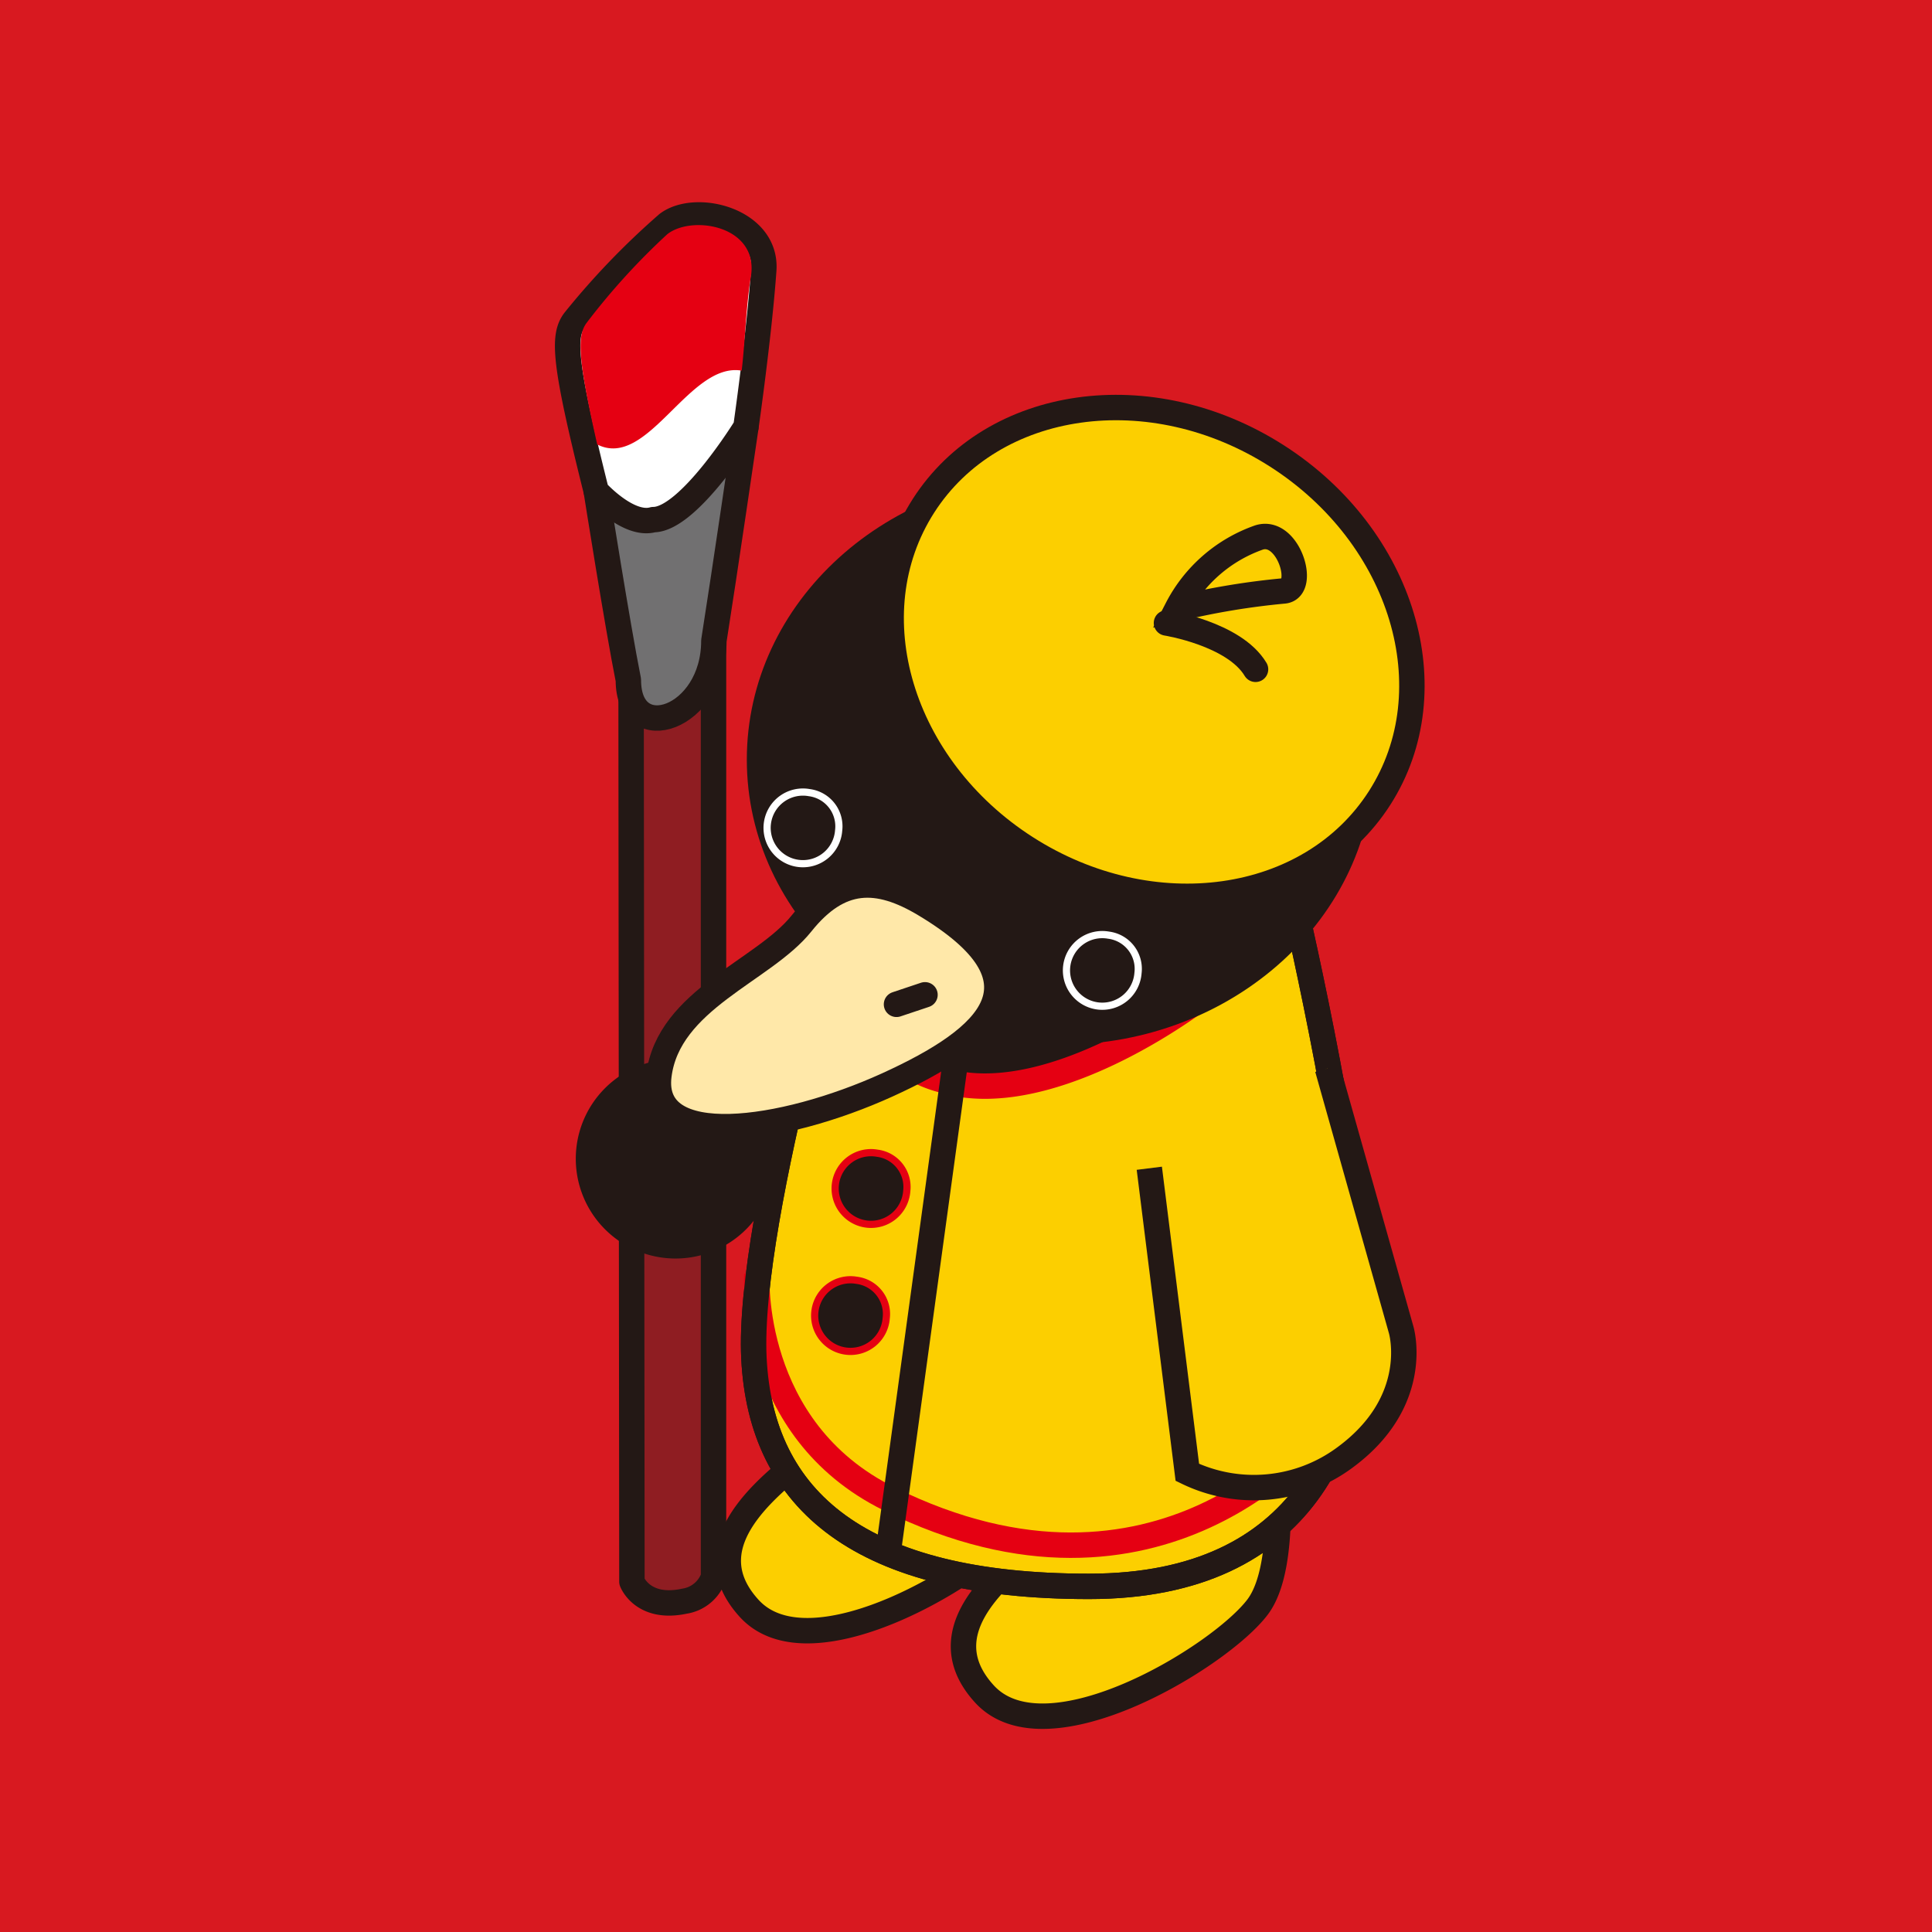 <svg id="af15d65d-fe02-43f6-bb25-e8a219617b33" data-name="レイヤー 1" xmlns="http://www.w3.org/2000/svg" viewBox="0 0 76 76"><defs><style>.a36315f5-0c3e-441c-ae4e-65cd3b257fe6{fill:#d81920;}.e9ca6b5d-740e-44b6-b49b-fba20a151ebe{fill:#fccf00;}.a06b48e4-c72c-4d38-a870-f90ad71fa014,.a242c5d9-bd81-4a79-8b27-99939c29e597,.a9b52b08-291d-4001-acff-06d6a51d1d9a,.b28031a0-2db5-4b14-82cd-c6b5c6b59877,.bf15a18f-31b9-44da-a54b-14c21974e844{fill:none;}.a9b52b08-291d-4001-acff-06d6a51d1d9a,.bf15a18f-31b9-44da-a54b-14c21974e844{stroke:#231815;}.a06b48e4-c72c-4d38-a870-f90ad71fa014,.a242c5d9-bd81-4a79-8b27-99939c29e597{stroke:#e50012;}.a1dc611c-af9e-4260-8132-a7a426805293{fill:#8f1d22;}.bf15a18f-31b9-44da-a54b-14c21974e844{stroke-linecap:round;stroke-linejoin:round;}.a27f05ae-5e4f-4914-85da-99029e4a60f8{fill:#231815;}.a06b48e4-c72c-4d38-a870-f90ad71fa014,.b28031a0-2db5-4b14-82cd-c6b5c6b59877{stroke-width:0.283px;}.b28031a0-2db5-4b14-82cd-c6b5c6b59877{stroke:#fff;}.e4364bdf-86a1-4988-a666-7f9e70f52cee{fill:#fff;}.f1af73ef-34d6-4587-ae77-57b9bfdca139{fill:#ffe8a9;}.bdf5e9c1-80ec-49a7-99f5-b0da088444c4{fill:#717071;}.adb65f49-024b-4b74-8101-51355f90e9d1{fill:#e50012;}</style></defs><rect class="a36315f5-0c3e-441c-ae4e-65cd3b257fe6" width="76" height="76"/><path class="e9ca6b5d-740e-44b6-b49b-fba20a151ebe" d="M42.63,56.365s.245,2.69-1.223,3.912c-1.465,1.222-5.132,3.668-2.687,6.354,2.444,2.69,9.287-1.465,10.755-3.421,1.465-1.956.488-7.821.488-7.821s-.488-1.468-3.421-1.468A4.209,4.209,0,0,0,42.63,56.365"/><path class="a9b52b08-291d-4001-acff-06d6a51d1d9a" d="M42.63,56.365s.245,2.69-1.223,3.912c-1.465,1.222-5.132,3.668-2.687,6.354,2.444,2.69,9.287-1.465,10.755-3.421,1.465-1.956.488-7.821.488-7.821s-.488-1.468-3.421-1.468A4.209,4.209,0,0,0,42.63,56.365Z"/><path class="e9ca6b5d-740e-44b6-b49b-fba20a151ebe" d="M33.378,53.001s.245,2.69-1.223,3.912C30.69,58.135,27.023,60.58,29.468,63.267c2.444,2.69,9.286-1.465,10.755-3.421,1.465-1.956.488-7.822.488-7.822s-.488-1.468-3.421-1.468a4.21,4.21,0,0,0-3.912,2.445"/><path class="a9b52b08-291d-4001-acff-06d6a51d1d9a" d="M33.378,53.001s.245,2.69-1.223,3.912C30.69,58.135,27.023,60.58,29.468,63.267c2.444,2.69,9.286-1.465,10.755-3.421,1.465-1.956.488-7.822.488-7.822s-.488-1.468-3.421-1.468A4.21,4.21,0,0,0,33.378,53.001Z"/><path class="e9ca6b5d-740e-44b6-b49b-fba20a151ebe" d="M50.967,35.769S53.49,46.703,53.49,51.47s-1.962,10.934-10.654,10.934c-8.989,0-12.897-3.364-13.178-8.972s3.925-19.346,3.925-19.346,1.402-5.607,7.851-4.766,8.972,3.084,9.532,6.448"/><path class="a9b52b08-291d-4001-acff-06d6a51d1d9a" d="M50.967,35.769S53.49,46.703,53.49,51.47s-1.962,10.934-10.654,10.934c-8.989,0-12.897-3.364-13.178-8.972s3.925-19.346,3.925-19.346,1.402-5.607,7.851-4.766S50.406,32.404,50.967,35.769Z"/><path class="a242c5d9-bd81-4a79-8b27-99939c29e597" d="M29.772,50.129s-.344,6.088,5.191,8.828c10.696,5.294,16.822-2.598,16.822-2.598"/><path class="a1dc611c-af9e-4260-8132-a7a426805293" d="M28.068,62.032a1.433,1.433,0,0,1-1.143.954c-1.647.354-2.067-.767-2.067-.767L24.825,26.516l3.243-1.868Z"/><path class="bf15a18f-31b9-44da-a54b-14c21974e844" d="M28.068,62.032a1.433,1.433,0,0,1-1.143.954c-1.647.354-2.067-.767-2.067-.767L24.825,26.516l3.243-1.868Z"/><path class="a27f05ae-5e4f-4914-85da-99029e4a60f8" d="M30.5,45.582a3.925,3.925,0,1,1-3.925-3.925A3.925,3.925,0,0,1,30.5,45.582"/><path class="a9b52b08-291d-4001-acff-06d6a51d1d9a" d="M50.967,35.769S53.49,46.703,53.49,51.47s-1.962,10.934-10.654,10.934c-8.989,0-12.897-3.364-13.178-8.972s3.925-19.346,3.925-19.346,1.402-5.607,7.851-4.766S50.406,32.404,50.967,35.769Z"/><path class="a27f05ae-5e4f-4914-85da-99029e4a60f8" d="M33.753,37.545a4.467,4.467,0,0,0,3.288,4.933c3.906,1.234,9.454-2.466,11.304-4.109,1.849-1.644-.207-3.905-4.111-5.138s-12.948-2.261-10.481,4.315"/><path class="a242c5d9-bd81-4a79-8b27-99939c29e597" d="M33.753,37.545a4.467,4.467,0,0,0,3.288,4.933c3.906,1.234,9.454-2.466,11.304-4.109,1.849-1.644-.207-3.905-4.111-5.138S31.286,30.969,33.753,37.545Z"/><path class="a27f05ae-5e4f-4914-85da-99029e4a60f8" d="M54.051,29.881c0,6.192-5.524,11.215-12.336,11.215-6.815,0-12.337-5.023-12.337-11.215,0-6.195,5.522-11.215,12.337-11.215,6.812,0,12.336,5.02,12.336,11.215"/><path class="a27f05ae-5e4f-4914-85da-99029e4a60f8" d="M35.669,46.856a1.41,1.41,0,1,1-1.156-1.491,1.338,1.338,0,0,1,1.156,1.491"/><path class="a06b48e4-c72c-4d38-a870-f90ad71fa014" d="M35.669,46.856a1.41,1.41,0,1,1-1.156-1.491A1.338,1.338,0,0,1,35.669,46.856Z"/><path class="a27f05ae-5e4f-4914-85da-99029e4a60f8" d="M44.766,38.279a1.409,1.409,0,1,1-1.155-1.492,1.336,1.336,0,0,1,1.155,1.492"/><path class="b28031a0-2db5-4b14-82cd-c6b5c6b59877" d="M44.766,38.279a1.409,1.409,0,1,1-1.155-1.492A1.336,1.336,0,0,1,44.766,38.279Z"/><path class="a27f05ae-5e4f-4914-85da-99029e4a60f8" d="M32.99,32.671A1.409,1.409,0,1,1,31.835,31.18,1.336,1.336,0,0,1,32.99,32.671"/><path class="b28031a0-2db5-4b14-82cd-c6b5c6b59877" d="M32.99,32.671A1.409,1.409,0,1,1,31.835,31.18,1.336,1.336,0,0,1,32.99,32.671Z"/><path class="a27f05ae-5e4f-4914-85da-99029e4a60f8" d="M34.861,51.857a1.409,1.409,0,1,1-1.155-1.492,1.335,1.335,0,0,1,1.155,1.492"/><path class="a06b48e4-c72c-4d38-a870-f90ad71fa014" d="M34.861,51.857a1.409,1.409,0,1,1-1.155-1.492A1.335,1.335,0,0,1,34.861,51.857Z"/><path class="e9ca6b5d-740e-44b6-b49b-fba20a151ebe" d="M45.211,45.956l1.496,11.962a6.008,6.008,0,0,0,6.168-.561c3.084-2.244,2.243-5.046,2.243-5.046L52.22,42.031"/><path class="a9b52b08-291d-4001-acff-06d6a51d1d9a" d="M45.211,45.956l1.496,11.962a6.008,6.008,0,0,0,6.168-.561c3.084-2.244,2.243-5.046,2.243-5.046L52.22,42.031"/><line class="e4364bdf-86a1-4988-a666-7f9e70f52cee" x1="37.789" y1="40.255" x2="34.985" y2="60.722"/><line class="bf15a18f-31b9-44da-a54b-14c21974e844" x1="37.789" y1="40.255" x2="34.985" y2="60.722"/><path class="f1af73ef-34d6-4587-ae77-57b9bfdca139" d="M36.387,35.58c5.018,3.012,2.615,5.235-1.496,7.104-4.112,1.867-9.346,2.615-8.972-.375s4.112-4.112,5.608-5.98c1.496-1.871,2.992-1.871,4.861-.749"/><path class="a9b52b08-291d-4001-acff-06d6a51d1d9a" d="M36.387,35.58c5.018,3.012,2.615,5.235-1.496,7.104-4.112,1.867-9.346,2.615-8.972-.375s4.112-4.112,5.608-5.98C33.023,34.458,34.519,34.458,36.387,35.58Z"/><line class="e4364bdf-86a1-4988-a666-7f9e70f52cee" x1="36.387" y1="39.133" x2="35.266" y2="39.508"/><line class="bf15a18f-31b9-44da-a54b-14c21974e844" x1="36.387" y1="39.133" x2="35.266" y2="39.508"/><path class="bdf5e9c1-80ec-49a7-99f5-b0da088444c4" d="M24.718,26.749c0,2.663,3.364,1.542,3.364-1.542.421-2.664,1.261-8.412,1.261-8.412l-2.803-.28L23.455,19.32s.841,5.327,1.262,7.43"/><path class="bf15a18f-31b9-44da-a54b-14c21974e844" d="M24.718,26.749c0,2.663,3.364,1.542,3.364-1.542.421-2.664,1.261-8.412,1.261-8.412l-2.803-.28L23.455,19.32S24.297,24.647,24.718,26.749Z"/><path class="e4364bdf-86a1-4988-a666-7f9e70f52cee" d="M23.455,19.32s1.262,1.402,2.244,1.121c1.402,0,3.644-3.645,3.644-3.645s.521-3.636.701-6.169c.14-1.962-2.664-2.664-3.785-1.822a29.952,29.952,0,0,0-3.645,3.785c-.495.619-.421,1.682.841,6.729"/><path class="bf15a18f-31b9-44da-a54b-14c21974e844" d="M23.455,19.32s1.262,1.402,2.244,1.121c1.402,0,3.644-3.645,3.644-3.645s.521-3.636.701-6.169c.14-1.962-2.664-2.664-3.785-1.822a29.952,29.952,0,0,0-3.645,3.785C22.119,13.209,22.193,14.272,23.455,19.32Z"/><path class="adb65f49-024b-4b74-8101-51355f90e9d1" d="M26.25,9.213A26.871,26.871,0,0,0,23.084,12.69c-.383.506-.372,1.342.409,4.793,1.986,1.016,3.609-3.258,5.683-2.903.132-1.125.173-2.547.361-3.692.332-2.011-2.313-2.446-3.288-1.674"/><path class="e9ca6b5d-740e-44b6-b49b-fba20a151ebe" d="M54.271,31.39c-2.728,4.258-8.954,5.136-13.909,1.963s-6.762-9.197-4.037-13.453,8.954-5.136,13.909-1.963c4.955,3.172,6.763,9.196,4.037,13.453"/><path class="a9b52b08-291d-4001-acff-06d6a51d1d9a" d="M54.271,31.39c-2.728,4.258-8.954,5.136-13.909,1.963s-6.762-9.197-4.037-13.453,8.954-5.136,13.909-1.963C55.189,21.109,56.997,27.132,54.271,31.39Z"/><path class="e9ca6b5d-740e-44b6-b49b-fba20a151ebe" d="M46.306,23.946A5.769,5.769,0,0,1,49.53,21.142c1.152-.36,1.874,2.008.982,2.103a29.202,29.202,0,0,0-4.206.7"/><path class="a9b52b08-291d-4001-acff-06d6a51d1d9a" d="M46.306,23.946A5.769,5.769,0,0,1,49.53,21.142c1.152-.36,1.874,2.008.982,2.103A29.202,29.202,0,0,0,46.306,23.946Z"/><path class="bf15a18f-31b9-44da-a54b-14c21974e844" d="M45.886,24.506s2.664.421,3.504,1.823"/></svg>
